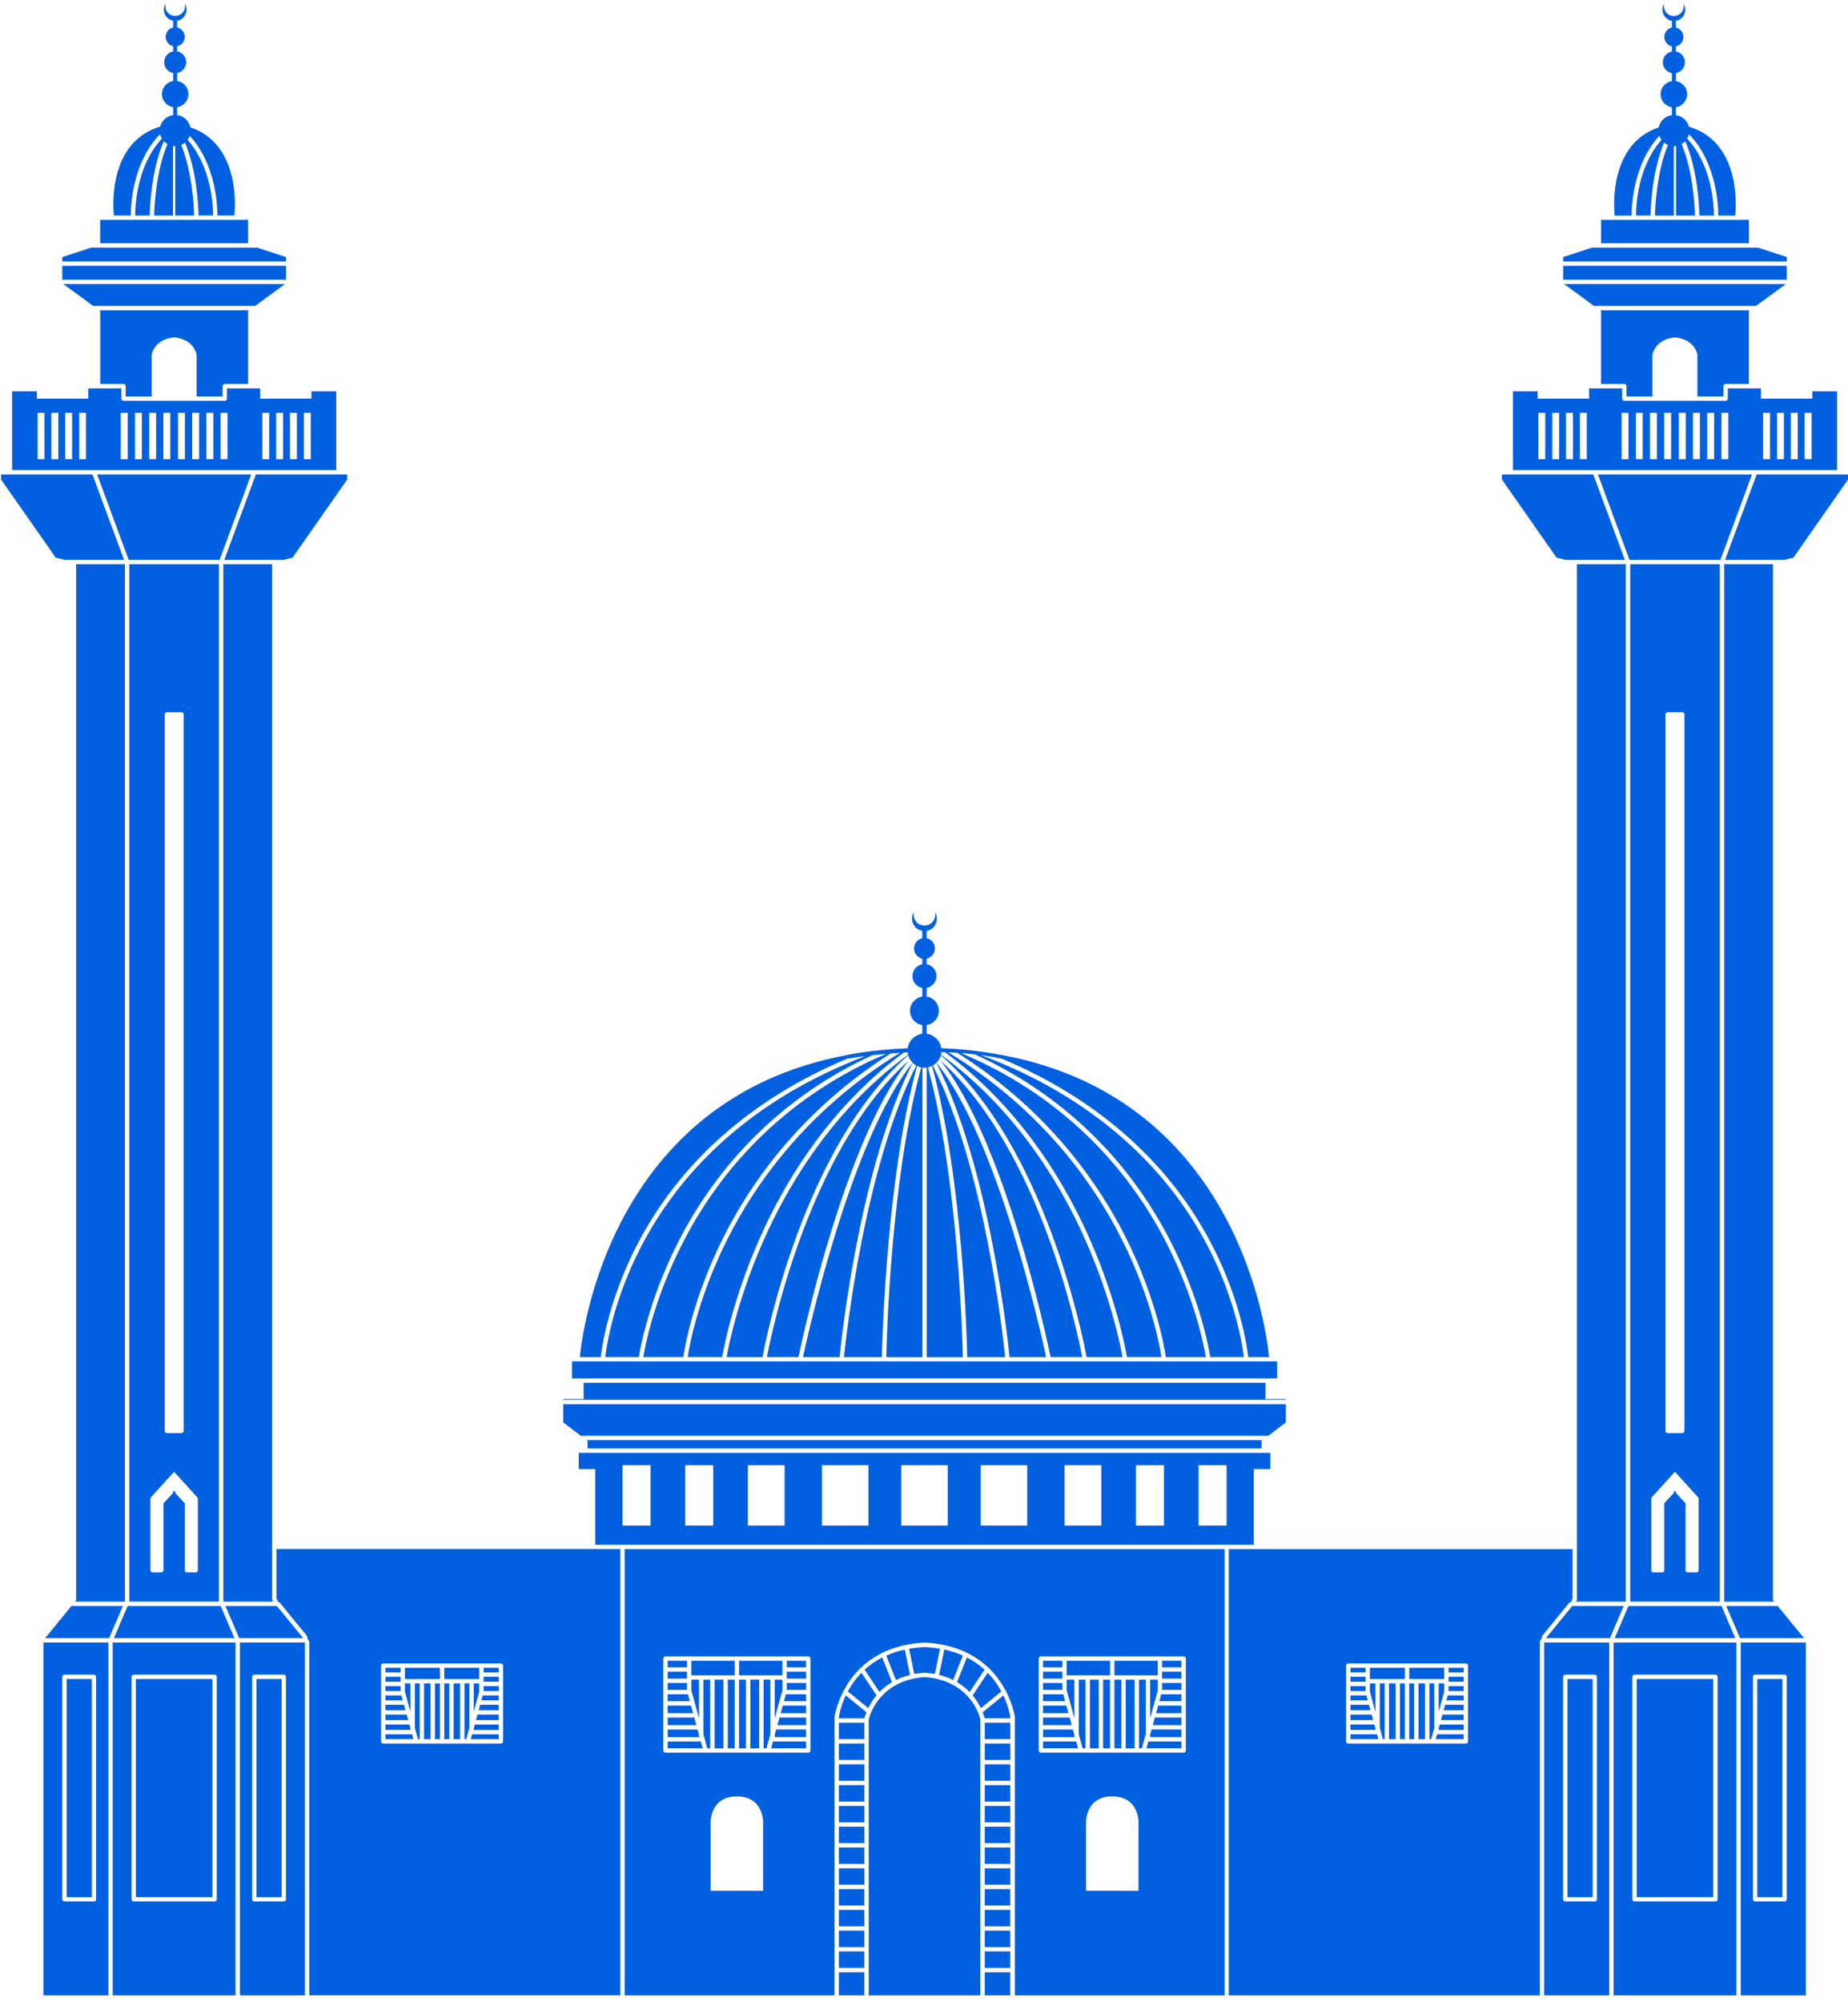<?xml version="1.0" encoding="UTF-8"?> <svg xmlns="http://www.w3.org/2000/svg" width="193" height="209" viewBox="0 0 193 209" fill="none"> <path d="M81.711 173.36H77.184V174.882H81.711V173.36Z" fill="#0060E0"></path> <path d="M71.748 175.677H69.731V176.4H71.748V175.677Z" fill="#0060E0"></path> <path d="M71.841 176.86H69.731V177.582H72.042L71.841 176.86Z" fill="#0060E0"></path> <path d="M72.165 178.042H69.731V178.832H72.382L72.165 178.042Z" fill="#0060E0"></path> <path d="M72.506 179.291H69.731V180.081H72.722L72.506 179.291Z" fill="#0060E0"></path> <path d="M80.912 181.088V181.253C80.912 181.279 80.907 181.299 80.897 181.325H84.181V180.535H81.061L80.912 181.088Z" fill="#0060E0"></path> <path d="M81.19 180.081H84.187V179.291H81.407L81.19 180.081Z" fill="#0060E0"></path> <path d="M81.531 178.832H84.187V178.042H81.747L81.531 178.832Z" fill="#0060E0"></path> <path d="M84.187 174.5H82.17V175.223H84.187V174.5Z" fill="#0060E0"></path> <path d="M84.187 175.677H82.17V176.4H84.187V175.677Z" fill="#0060E0"></path> <path d="M81.36 177.732C81.36 177.732 81.36 177.727 81.36 177.722L81.711 176.447V175.337H80.912V179.363L81.36 177.732Z" fill="#0060E0"></path> <path d="M81.876 177.582H84.187V176.86H82.072L81.876 177.582Z" fill="#0060E0"></path> <path d="M73.001 181.258V181.093L72.851 180.54H69.731V181.33H73.016C73.006 181.304 73.001 181.284 73.001 181.258Z" fill="#0060E0"></path> <path d="M76.73 173.36H72.202V174.882H76.73V173.36Z" fill="#0060E0"></path> <path d="M84.187 173.36H82.17V174.046H84.187V173.36Z" fill="#0060E0"></path> <path d="M71.748 173.36H69.731V174.046H71.748V173.36Z" fill="#0060E0"></path> <path d="M80.53 182.497H84.187V181.784H80.721L80.53 182.497Z" fill="#0060E0"></path> <path d="M96.558 149.877H132.457L134.293 148.478V146.578H96.558H58.824V148.478L60.66 149.877H96.558Z" fill="#0060E0"></path> <path d="M71.748 174.5H69.731V175.223H71.748V174.5Z" fill="#0060E0"></path> <path d="M72.552 177.732L73.001 179.363V175.337H72.202V176.447L72.552 177.722C72.552 177.727 72.552 177.727 72.552 177.732Z" fill="#0060E0"></path> <path d="M69.731 181.784V182.497H73.388L73.192 181.784H69.731Z" fill="#0060E0"></path> <path d="M77.906 175.337H77.184V182.497H77.906V175.337Z" fill="#0060E0"></path> <path d="M90.272 179.828H87.606V181.541H90.272V179.828Z" fill="#0060E0"></path> <path d="M90.272 188.511H87.606V190.225H90.272V188.511Z" fill="#0060E0"></path> <path d="M90.272 190.684H87.606V192.398H90.272V190.684Z" fill="#0060E0"></path> <path d="M90.272 192.852H87.606V194.566H90.272V192.852Z" fill="#0060E0"></path> <path d="M90.272 186.343H87.606V188.056H90.272V186.343Z" fill="#0060E0"></path> <path d="M90.272 184.169H87.606V185.883H90.272V184.169Z" fill="#0060E0"></path> <path d="M90.272 195.025H87.606V196.739H90.272V195.025Z" fill="#0060E0"></path> <path d="M90.272 182.001H87.606V183.715H90.272V182.001Z" fill="#0060E0"></path> <path d="M87.606 179.25V179.374H90.282C90.303 179.296 90.359 179.064 90.488 178.739L88.328 176.979C87.765 178.176 87.621 179.147 87.606 179.25Z" fill="#0060E0"></path> <path d="M90.266 199.366H87.606V201.08H90.266V199.366Z" fill="#0060E0"></path> <path d="M79.287 175.337H78.364V182.497H79.287V175.337Z" fill="#0060E0"></path> <path d="M90.266 201.535H87.606V203.249H90.266V201.535Z" fill="#0060E0"></path> <path d="M90.266 197.194H87.606V198.907H90.266V197.194Z" fill="#0060E0"></path> <path d="M75.549 175.337H74.626V182.497H75.549V175.337Z" fill="#0060E0"></path> <path d="M73.46 181.031L73.862 182.497H74.167V175.337H73.46V181.031Z" fill="#0060E0"></path> <path d="M96.558 171.93C95.98 171.955 95.444 172.017 94.944 172.105L95.48 174.738C95.82 174.676 96.176 174.629 96.558 174.604C96.94 174.629 97.301 174.676 97.636 174.738L98.172 172.105C97.672 172.017 97.135 171.955 96.558 171.93Z" fill="#0060E0"></path> <path d="M76.729 175.337H76.007V182.497H76.729V175.337Z" fill="#0060E0"></path> <path d="M79.747 182.497H80.056L80.458 181.031V175.337H79.747V182.497Z" fill="#0060E0"></path> <path d="M90.266 205.876H87.606V208.287H90.266V205.876Z" fill="#0060E0"></path> <path d="M92.557 172.823L93.573 175.373C94.006 175.156 94.491 174.976 95.037 174.841L94.496 172.198C93.779 172.348 93.134 172.565 92.557 172.823Z" fill="#0060E0"></path> <path d="M89.968 174.614C89.344 175.249 88.885 175.925 88.544 176.56L90.685 178.3C90.876 177.902 91.149 177.438 91.541 176.973L89.968 174.614Z" fill="#0060E0"></path> <path d="M90.266 203.703H87.606V205.417H90.266V203.703Z" fill="#0060E0"></path> <path d="M90.298 174.289L91.845 176.622C92.201 176.25 92.634 175.894 93.16 175.584L92.134 173.009C91.417 173.385 90.814 173.819 90.298 174.289Z" fill="#0060E0"></path> <path d="M50.052 174.093H46.401V175.27H50.052V174.093Z" fill="#0060E0"></path> <path d="M49.711 179.554H52.084V178.981H49.866L49.711 179.554Z" fill="#0060E0"></path> <path d="M52.084 178.527V177.954H50.15L49.995 178.527H52.084Z" fill="#0060E0"></path> <path d="M52.09 176.008H50.506V176.524H52.09V176.008Z" fill="#0060E0"></path> <path d="M52.09 175.032H50.506V175.548H52.09V175.032Z" fill="#0060E0"></path> <path d="M52.084 176.979H50.418L50.274 177.495H52.084V176.979Z" fill="#0060E0"></path> <path d="M41.837 175.032H40.254V175.548H41.837V175.032Z" fill="#0060E0"></path> <path d="M50.047 175.724H49.469V178.702L50.047 176.596V175.724Z" fill="#0060E0"></path> <path d="M42.868 180.561V180.427L42.755 180.009H40.254V180.582H42.873C42.873 180.576 42.868 180.571 42.868 180.561Z" fill="#0060E0"></path> <path d="M44.967 175.724H44.287V181.542H44.967V175.724Z" fill="#0060E0"></path> <path d="M45.942 175.724H45.426V181.542H45.942V175.724Z" fill="#0060E0"></path> <path d="M42.868 175.724H42.291V176.596L42.868 178.702V175.724Z" fill="#0060E0"></path> <path d="M43.039 181.041H40.254V181.542H43.173L43.039 181.041Z" fill="#0060E0"></path> <path d="M46.917 175.724H46.401V181.542H46.917V175.724Z" fill="#0060E0"></path> <path d="M49.165 181.542H52.084V181.041H49.304L49.165 181.542Z" fill="#0060E0"></path> <path d="M52.09 174.093H50.506V174.578H52.09V174.093Z" fill="#0060E0"></path> <path d="M48.051 175.724H47.371V181.542H48.051V175.724Z" fill="#0060E0"></path> <path d="M49.469 180.432V180.566C49.469 180.571 49.464 180.576 49.464 180.587H52.084V180.014H49.583L49.469 180.432Z" fill="#0060E0"></path> <path d="M41.837 174.093H40.254V174.578H41.837V174.093Z" fill="#0060E0"></path> <path d="M45.942 174.093H42.291V175.27H45.942V174.093Z" fill="#0060E0"></path> <path d="M96.558 151.198H131.755V150.408L131.858 150.331H96.558H61.258L61.361 150.408V151.198H96.558Z" fill="#0060E0"></path> <path d="M80.097 141.654H83.392C83.882 139.31 88.307 118.904 94.903 110.706C84.465 120.076 80.561 139.181 80.097 141.654Z" fill="#0060E0"></path> <path d="M43.328 180.37L43.647 181.542H43.833V175.724H43.328V180.37Z" fill="#0060E0"></path> <path d="M42.471 178.981H40.254V179.554H42.631L42.471 178.981Z" fill="#0060E0"></path> <path d="M41.837 176.008H40.254V176.524H41.837V176.008Z" fill="#0060E0"></path> <path d="M68.726 126.229C72.202 121.02 78.23 114.81 88.467 110.515C89.122 110.412 89.762 110.319 90.386 110.242C79.184 114.5 72.738 121.046 69.108 126.487C64.322 133.657 63.363 140.322 63.213 141.653H66.72C66.916 140.435 68.128 133.817 72.511 126.637C75.848 121.175 81.582 114.537 91.087 110.154C91.587 110.097 92.072 110.051 92.552 110.009C82.387 114.32 76.358 121.222 72.913 126.859C68.638 133.859 67.406 140.311 67.184 141.653H71.361C71.526 140.528 72.511 134.772 76.168 127.974C79.092 122.533 84.249 115.538 93.021 109.968C93.351 109.942 93.676 109.922 93.996 109.901C84.873 115.486 79.561 122.641 76.58 128.175C73.011 134.803 72.011 140.42 71.82 141.653H75.42C75.611 140.554 76.699 134.907 79.793 128.268C82.408 122.657 86.951 115.368 94.367 109.88C94.511 109.87 94.65 109.865 94.795 109.86C94.805 109.942 94.815 110.02 94.836 110.102C87.374 115.554 82.825 122.853 80.206 128.464C77.194 134.922 76.1 140.42 75.884 141.659H79.633C80.035 139.511 83.991 119.668 94.852 110.154C94.934 110.453 95.099 110.722 95.316 110.939C88.911 118.852 84.419 139.078 83.862 141.659H87.683C87.895 139.552 89.808 121.846 95.321 110.944C95.429 111.052 95.558 111.145 95.692 111.222C90.282 121.97 88.374 139.387 88.142 141.659H92.103C92.149 139.547 92.598 122.935 95.775 111.269C95.909 111.336 96.053 111.388 96.208 111.419C93.052 123.013 92.603 139.521 92.562 141.664H96.337V111.439C96.409 111.45 96.486 111.455 96.558 111.455C96.636 111.455 96.708 111.45 96.78 111.439V141.664H100.555C100.509 139.521 100.06 123.013 96.909 111.419C97.059 111.388 97.203 111.336 97.342 111.269C100.524 122.941 100.973 139.547 101.014 141.659H104.975C104.743 139.387 102.835 121.97 97.425 111.222C97.559 111.145 97.683 111.052 97.796 110.944C103.309 121.841 105.222 139.552 105.434 141.659H109.255C108.703 139.078 104.206 118.852 97.801 110.939C98.018 110.727 98.178 110.458 98.266 110.154C109.121 119.663 113.082 139.506 113.484 141.659H117.233C117.011 140.42 115.918 134.922 112.912 128.464C110.297 122.853 105.743 115.554 98.281 110.102C98.302 110.014 98.317 109.922 98.327 109.823C98.451 109.829 98.57 109.829 98.689 109.834C106.14 115.326 110.699 122.641 113.324 128.268C116.418 134.912 117.506 140.559 117.697 141.653H121.297C121.111 140.42 120.106 134.798 116.537 128.175C113.551 122.626 108.214 115.44 99.034 109.849C99.364 109.865 99.678 109.88 99.983 109.901C108.822 115.486 114.01 122.517 116.95 127.979C120.606 134.777 121.591 140.533 121.756 141.659H125.933C125.711 140.316 124.479 133.864 120.204 126.864C116.738 121.191 110.653 114.237 100.365 109.927C100.896 109.968 101.38 110.014 101.819 110.061C111.452 114.444 117.244 121.134 120.601 126.637C124.984 133.817 126.201 140.435 126.392 141.653H129.899C129.749 140.316 128.785 133.657 124.004 126.487C120.343 121.005 113.819 114.392 102.453 110.138C103.804 110.319 104.578 110.505 104.686 110.536C114.892 114.831 120.91 121.031 124.381 126.234C129.265 133.554 130.219 140.384 130.358 141.653H132.539C132.287 139.01 129.203 114 103.567 109.947C101.736 109.638 99.957 109.478 98.302 109.416C98.245 109.023 98.064 108.677 97.801 108.414C97.796 108.409 97.791 108.404 97.786 108.399C97.724 108.337 97.662 108.285 97.59 108.234C97.575 108.223 97.559 108.213 97.538 108.203C97.477 108.161 97.415 108.12 97.342 108.084C97.311 108.068 97.281 108.058 97.25 108.043C97.188 108.017 97.131 107.991 97.069 107.97C97.012 107.95 96.945 107.939 96.883 107.929C96.847 107.924 96.811 107.908 96.775 107.903V107C97.497 106.891 98.054 106.267 98.054 105.513C98.054 104.759 97.497 104.135 96.775 104.026V103.118C97.358 103.009 97.801 102.498 97.801 101.884C97.801 101.27 97.358 100.759 96.775 100.65V100.067C97.27 99.964 97.636 99.525 97.636 98.998C97.636 98.472 97.265 98.038 96.775 97.93V97.171C97.384 97.063 97.843 96.536 97.843 95.896C97.843 95.633 97.765 95.395 97.631 95.189C97.631 95.194 97.631 95.199 97.636 95.199C97.636 95.194 97.631 95.189 97.631 95.189C97.657 95.287 97.678 95.385 97.678 95.488C97.678 96.113 97.172 96.619 96.548 96.619C95.924 96.619 95.419 96.113 95.419 95.488C95.419 95.385 95.439 95.287 95.465 95.189C95.465 95.194 95.46 95.199 95.46 95.199C95.46 95.194 95.46 95.189 95.465 95.189C95.331 95.39 95.254 95.633 95.254 95.896C95.254 96.536 95.718 97.063 96.321 97.171V97.935C95.826 98.038 95.46 98.477 95.46 99.004C95.46 99.53 95.831 99.964 96.321 100.072V100.655C95.739 100.764 95.295 101.275 95.295 101.889C95.295 102.504 95.739 103.015 96.321 103.123V104.032C95.599 104.14 95.042 104.765 95.042 105.518C95.042 106.272 95.599 106.897 96.321 107.005V107.908C96.285 107.913 96.249 107.924 96.213 107.934C96.151 107.944 96.089 107.955 96.027 107.975C95.966 107.996 95.904 108.022 95.847 108.048C95.816 108.063 95.785 108.074 95.754 108.089C95.687 108.125 95.62 108.166 95.558 108.208C95.543 108.218 95.527 108.228 95.507 108.239C95.439 108.29 95.373 108.347 95.311 108.404C95.305 108.409 95.3 108.414 95.295 108.419C95.027 108.688 94.846 109.034 94.795 109.426C90.922 109.576 88.312 110.159 88.312 110.159V110.164C63.796 114.8 60.805 139.057 60.557 141.659H62.739C62.893 140.378 63.842 133.549 68.726 126.229Z" fill="#0060E0"></path> <path d="M41.925 176.979H40.254V177.495H42.064L41.925 176.979Z" fill="#0060E0"></path> <path d="M48.51 181.542H48.691L49.016 180.37V175.724H48.51V181.542Z" fill="#0060E0"></path> <path d="M96.558 161.249H130.946V153.356H132.668V151.658H96.558H96.553H60.443V153.356H62.166V161.249H96.558ZM125.175 152.948H128.104V159.246H125.175V152.948ZM118.631 152.948H121.56V159.246H118.631V152.948ZM111.179 152.948H115.015V159.246H111.179V152.948ZM102.422 152.948H107.28V159.246H102.422V152.948ZM94.129 152.948H96.553H96.558H98.982V159.246H96.558H96.553H94.129V152.948ZM85.837 152.948H90.695V159.246H85.837V152.948ZM78.106 152.948H81.943V159.246H78.106V152.948ZM71.557 152.948H74.486V159.246H71.557V152.948ZM65.013 152.948H67.942V159.246H65.013V152.948Z" fill="#0060E0"></path> <path d="M42.193 177.954H40.254V178.527H42.347L42.193 177.954Z" fill="#0060E0"></path> <path d="M18.073 170.995H18.3H24.483L23.044 167.645H18.3H18.073H13.329L11.895 170.995H18.073Z" fill="#0060E0"></path> <path d="M7.455 167.645L4.716 170.995H11.395L12.833 167.645H7.455Z" fill="#0060E0"></path> <path d="M6.733 58.439H12.952L9.657 49.529H0.116V50.061L5.82 58.212L6.733 58.439Z" fill="#0060E0"></path> <path d="M7.955 58.894V167.036L7.826 167.191H13.03L13.05 167.139V58.894H7.955Z" fill="#0060E0"></path> <path d="M13.659 22.495C13.659 21.421 13.85 16.93 16.717 14.008C16.759 14.174 16.82 14.329 16.908 14.468C14.283 17.276 14.118 21.499 14.113 22.495H15.634C15.655 21.519 15.815 17.72 17.109 14.742C17.218 14.86 17.346 14.953 17.486 15.036C16.289 17.89 16.119 21.555 16.093 22.495H18.069V15.237C18.146 15.247 18.218 15.258 18.295 15.258H18.301V22.495H20.276C20.25 21.566 20.085 17.978 18.925 15.134C19.069 15.072 19.203 14.984 19.322 14.886C20.559 17.839 20.714 21.535 20.735 22.49H22.256C22.256 21.509 22.091 17.41 19.59 14.602C19.688 14.473 19.765 14.334 19.817 14.179C22.524 17.106 22.705 21.437 22.71 22.49H24.479C24.587 21.437 25 15.031 19.884 13.291C19.745 12.62 19.193 12.104 18.502 12.011V11.185C19.167 11.082 19.677 10.514 19.677 9.822C19.677 9.13 19.167 8.557 18.502 8.459V7.623C19.038 7.525 19.445 7.055 19.445 6.492C19.445 5.93 19.038 5.46 18.502 5.362V4.83C18.956 4.732 19.291 4.335 19.291 3.849C19.291 3.369 18.95 2.967 18.502 2.868V2.172C19.059 2.074 19.482 1.588 19.482 1C19.482 0.762 19.409 0.54 19.291 0.354C19.317 0.442 19.332 0.535 19.332 0.628C19.332 1.201 18.868 1.666 18.295 1.666C17.723 1.666 17.259 1.201 17.259 0.628C17.259 0.535 17.274 0.442 17.3 0.354C17.176 0.54 17.109 0.762 17.109 1C17.109 1.588 17.532 2.068 18.089 2.172V2.868C17.635 2.967 17.3 3.364 17.3 3.849C17.3 4.329 17.64 4.732 18.089 4.83V5.362C17.553 5.46 17.145 5.93 17.145 6.492C17.145 7.055 17.553 7.525 18.089 7.623V8.459C17.424 8.562 16.913 9.13 16.913 9.822C16.913 10.514 17.424 11.087 18.089 11.185V12.011C17.429 12.093 16.898 12.579 16.733 13.208C11.354 14.824 11.787 21.421 11.89 22.49H13.659V22.495Z" fill="#0060E0"></path> <path d="M4.531 208.287H11.322V171.455H4.531V208.287ZM6.506 175.032C6.506 174.908 6.609 174.805 6.733 174.805H9.812C9.935 174.805 10.038 174.908 10.038 175.032V198.257C10.038 198.381 9.935 198.484 9.812 198.484H6.733C6.609 198.484 6.506 198.381 6.506 198.257V175.032Z" fill="#0060E0"></path> <path d="M9.59 175.265H6.965V198.035H9.59V175.265Z" fill="#0060E0"></path> <path d="M23.251 41.378V40.31C23.251 40.186 23.354 40.083 23.478 40.083H25.912V32.468L26.015 32.391H18.3H18.078H10.363L10.466 32.468V40.083H12.9C13.024 40.083 13.127 40.186 13.127 40.31V41.378H15.84V37.037C15.84 37.037 16.046 35.431 18.187 35.215C20.327 35.431 20.533 37.037 20.533 37.037V41.378H23.251Z" fill="#0060E0"></path> <path d="M29.764 29.65H18.3H18.073H6.609L9.734 31.937H18.073H18.3H26.639L29.764 29.65Z" fill="#0060E0"></path> <path d="M18.3 29.196H29.868V27.75H18.3H18.074H6.506V29.196H18.074H18.3Z" fill="#0060E0"></path> <path d="M18.3 27.291H29.868V26.831L26.841 25.846H18.3H18.074H9.533L6.506 26.831V27.291H18.074H18.3Z" fill="#0060E0"></path> <path d="M26.232 49.529H18.3H18.073H10.147L13.437 58.439H18.073H18.3H22.936L26.232 49.529Z" fill="#0060E0"></path> <path d="M18.074 58.894H13.504V167.186H18.074H18.295H22.864V58.894H18.295H18.074ZM20.662 156.448V163.913C20.662 164.037 20.559 164.14 20.435 164.14H19.523C19.399 164.14 19.296 164.037 19.296 163.913V156.918L18.3 155.85V155.607L18.187 155.726L18.074 155.607V155.85L17.078 156.918V163.913C17.078 164.037 16.975 164.14 16.851 164.14H15.938C15.815 164.14 15.712 164.037 15.712 163.913V156.448C15.712 156.392 15.732 156.335 15.768 156.293L18.182 153.63L20.595 156.293C20.642 156.34 20.662 156.392 20.662 156.448ZM19.177 74.581V149.366C19.177 149.49 19.074 149.593 18.95 149.593H18.3H18.079H17.429C17.305 149.593 17.202 149.49 17.202 149.366V74.581C17.202 74.457 17.305 74.354 17.429 74.354H18.079H18.3H18.95C19.079 74.354 19.177 74.457 19.177 74.581Z" fill="#0060E0"></path> <path d="M28.919 167.645H23.54L24.979 170.995H31.662L28.919 167.645Z" fill="#0060E0"></path> <path d="M30.553 58.212L36.257 50.061V49.529H26.716L23.426 58.439H29.64L30.553 58.212Z" fill="#0060E0"></path> <path d="M28.423 167.036V58.894H23.323V167.139L23.343 167.191H28.547L28.423 167.036Z" fill="#0060E0"></path> <path d="M18.3 25.386H25.912V22.95H18.3H18.073H10.461V25.386H18.073H18.3Z" fill="#0060E0"></path> <path d="M18.073 175.265H14.19V198.03H18.073H18.3H22.183V175.265H18.3H18.073Z" fill="#0060E0"></path> <path d="M18.073 171.455H11.771V208.287H18.073H18.295H24.597V171.455H18.295H18.073V171.455ZM22.642 175.032V198.257C22.642 198.381 22.539 198.484 22.416 198.484H18.305H18.084H13.968C13.845 198.484 13.741 198.381 13.741 198.257V175.032C13.741 174.908 13.845 174.805 13.968 174.805H18.084H18.305H22.416C22.539 174.805 22.642 174.908 22.642 175.032Z" fill="#0060E0"></path> <path d="M25.057 208.287H31.848V171.455H25.057V208.287ZM26.33 175.032C26.33 174.908 26.433 174.805 26.557 174.805H29.636C29.76 174.805 29.863 174.908 29.863 175.032V198.257C29.863 198.381 29.76 198.484 29.636 198.484H26.557C26.433 198.484 26.33 198.381 26.33 198.257V175.032Z" fill="#0060E0"></path> <path d="M18.3 49.07H35.117V40.847H32.528V41.611H27.165V40.542H23.704V41.611C23.704 41.734 23.601 41.838 23.477 41.838H18.3H18.078H12.9C12.776 41.838 12.673 41.734 12.673 41.611V40.542H9.213V41.611H3.85V40.847H1.261V49.07H18.078H18.3ZM31.734 43.092H32.456V47.929H31.734V43.092ZM30.285 43.092H31.006V47.929H30.285V43.092ZM28.841 43.092H29.563V47.929H28.841V43.092ZM27.397 43.092H28.119V47.929H27.397V43.092ZM23.039 43.092H23.761V47.929H23.039V43.092ZM21.554 43.092H22.276V47.929H21.554V43.092ZM20.074 43.092H20.796V47.929H20.074V43.092ZM18.588 43.092H19.31V47.929H18.588V43.092ZM4.644 47.929H3.922V43.092H4.644V47.929ZM6.088 47.929H5.366V43.092H6.088V47.929ZM7.532 47.929H6.81V43.092H7.532V47.929ZM8.981 47.929H8.259V43.092H8.981V47.929ZM13.333 47.929H12.611V43.092H13.333V47.929ZM14.819 47.929H14.097V43.092H14.819V47.929ZM16.304 47.929H15.582V43.092H16.304V47.929ZM17.784 47.929H17.062V43.092H17.784V47.929Z" fill="#0060E0"></path> <path d="M28.877 166.871L28.898 166.897C28.97 166.984 29.001 167.088 28.996 167.196C29.104 167.217 29.202 167.268 29.269 167.356L32.008 170.706C32.096 170.809 32.126 170.949 32.101 171.078C32.219 171.161 32.297 171.295 32.297 171.45V208.282H64.781V161.698H28.877V166.871ZM39.8 173.865C39.8 173.742 39.903 173.638 40.027 173.638H46.169H52.311C52.435 173.638 52.538 173.742 52.538 173.865V181.774C52.538 181.898 52.435 182.001 52.311 182.001H46.169H40.027C39.903 182.001 39.8 181.898 39.8 181.774V173.865Z" fill="#0060E0"></path> <path d="M29.413 175.265H26.789V198.035H29.413V175.265Z" fill="#0060E0"></path> <path d="M115.933 173.36H111.405V174.882H115.933V173.36Z" fill="#0060E0"></path> <path d="M123.386 175.677H121.369V176.4H123.386V175.677Z" fill="#0060E0"></path> <path d="M123.385 176.86H121.276L121.075 177.582H123.385V176.86Z" fill="#0060E0"></path> <path d="M123.386 178.832V178.042H120.951L120.735 178.832H123.386Z" fill="#0060E0"></path> <path d="M120.394 180.081H123.385V179.291H120.611L120.394 180.081Z" fill="#0060E0"></path> <path d="M112.205 181.258V181.093L112.055 180.54H108.935V181.33H112.22C112.21 181.304 112.205 181.284 112.205 181.258Z" fill="#0060E0"></path> <path d="M111.71 179.291H108.931V180.081H111.927L111.71 179.291Z" fill="#0060E0"></path> <path d="M111.37 178.042H108.931V178.832H111.586L111.37 178.042Z" fill="#0060E0"></path> <path d="M110.947 174.5H108.931V175.223H110.947V174.5Z" fill="#0060E0"></path> <path d="M110.947 175.677H108.931V176.4H110.947V175.677Z" fill="#0060E0"></path> <path d="M111.756 177.732L112.205 179.363V175.337H111.405V176.447L111.756 177.722C111.756 177.727 111.756 177.727 111.756 177.732Z" fill="#0060E0"></path> <path d="M111.045 176.86H108.931V177.582H111.241L111.045 176.86Z" fill="#0060E0"></path> <path d="M120.116 181.088V181.253C120.116 181.279 120.11 181.299 120.1 181.325H123.385V180.535H120.265L120.116 181.088Z" fill="#0060E0"></path> <path d="M120.915 173.36H116.387V174.882H120.915V173.36Z" fill="#0060E0"></path> <path d="M110.947 173.36H108.931V174.046H110.947V173.36Z" fill="#0060E0"></path> <path d="M96.558 161.704H65.245V208.287H87.157V179.219C87.162 179.178 87.332 178.016 88.049 176.607C88.054 176.565 88.065 176.519 88.096 176.488C88.106 176.478 88.116 176.473 88.126 176.462C88.518 175.719 89.065 174.914 89.818 174.17C89.833 174.134 89.859 174.103 89.895 174.077C89.906 174.067 89.921 174.067 89.937 174.062C91.025 173.029 92.531 172.131 94.604 171.708C94.614 171.703 94.624 171.698 94.635 171.692C94.645 171.687 94.66 171.692 94.671 171.692C95.259 171.579 95.888 171.496 96.569 171.465C97.249 171.496 97.878 171.579 98.466 171.692C98.477 171.692 98.492 171.692 98.502 171.692C98.513 171.692 98.523 171.703 98.534 171.708C100.607 172.131 102.112 173.024 103.201 174.062C103.216 174.067 103.226 174.072 103.242 174.077C103.278 174.103 103.299 174.134 103.319 174.17C104.072 174.914 104.619 175.714 105.016 176.462C105.026 176.473 105.036 176.478 105.047 176.488C105.078 176.524 105.088 176.565 105.093 176.607C105.81 178.016 105.98 179.178 105.985 179.219V208.287H127.898V161.704H96.558ZM79.695 190.338V197.369H76.956H74.218V190.338C74.218 190.338 74.063 187.52 76.956 187.52C79.849 187.525 79.695 190.338 79.695 190.338ZM84.64 182.724C84.64 182.848 84.537 182.951 84.413 182.951H76.956H69.499C69.375 182.951 69.272 182.848 69.272 182.724V173.127C69.272 173.004 69.375 172.9 69.499 172.9H76.956H84.413C84.537 172.9 84.64 173.004 84.64 173.127V182.724ZM118.899 190.338V197.369H116.16H113.422V190.338C113.422 190.338 113.267 187.52 116.16 187.52C119.053 187.52 118.899 190.338 118.899 190.338ZM108.476 173.127C108.476 173.004 108.579 172.9 108.703 172.9H116.16H123.617C123.741 172.9 123.844 173.004 123.844 173.127V182.724C123.844 182.848 123.741 182.951 123.617 182.951H116.16H108.703C108.579 182.951 108.476 182.848 108.476 182.724V173.127Z" fill="#0060E0"></path> <path d="M123.386 173.36H121.369V174.046H123.386V173.36Z" fill="#0060E0"></path> <path d="M112.396 181.784H108.931V182.497H112.587L112.396 181.784Z" fill="#0060E0"></path> <path d="M123.386 174.5H121.369V175.223H123.386V174.5Z" fill="#0060E0"></path> <path d="M120.564 177.722L120.915 176.447V175.337H120.116V179.363L120.564 177.732C120.564 177.727 120.564 177.727 120.564 177.722Z" fill="#0060E0"></path> <path d="M119.729 182.497H123.386V181.784H119.925L119.729 182.497Z" fill="#0060E0"></path> <path d="M115.929 175.337H115.207V182.497H115.929V175.337Z" fill="#0060E0"></path> <path d="M105.511 179.828H102.845V181.541H105.511V179.828Z" fill="#0060E0"></path> <path d="M105.511 188.511H102.845V190.225H105.511V188.511Z" fill="#0060E0"></path> <path d="M105.511 190.684H102.845V192.398H105.511V190.684Z" fill="#0060E0"></path> <path d="M105.511 192.852H102.845V194.566H105.511V192.852Z" fill="#0060E0"></path> <path d="M105.511 186.343H102.845V188.056H105.511V186.343Z" fill="#0060E0"></path> <path d="M105.511 184.169H102.845V185.883H105.511V184.169Z" fill="#0060E0"></path> <path d="M105.511 195.025H102.845V196.739H105.511V195.025Z" fill="#0060E0"></path> <path d="M105.511 182.001H102.845V183.715H105.511V182.001Z" fill="#0060E0"></path> <path d="M102.628 178.739C102.757 179.064 102.814 179.296 102.835 179.374H105.511V179.25C105.496 179.141 105.351 178.176 104.789 176.979L102.628 178.739Z" fill="#0060E0"></path> <path d="M105.506 199.366H102.845V201.08H105.506V199.366Z" fill="#0060E0"></path> <path d="M114.748 175.337H113.825V182.497H114.748V175.337Z" fill="#0060E0"></path> <path d="M105.506 201.535H102.845V203.249H105.506V201.535Z" fill="#0060E0"></path> <path d="M105.506 197.194H102.845V198.907H105.506V197.194Z" fill="#0060E0"></path> <path d="M118.491 175.337H117.568V182.497H118.491V175.337Z" fill="#0060E0"></path> <path d="M118.95 182.497H119.254L119.657 181.031V175.337H118.95V182.497Z" fill="#0060E0"></path> <path d="M117.109 175.337H116.387V182.497H117.109V175.337Z" fill="#0060E0"></path> <path d="M112.659 181.031L113.061 182.497H113.371V175.337H112.659V181.031Z" fill="#0060E0"></path> <path d="M105.506 205.876H102.845V208.287H105.506V205.876Z" fill="#0060E0"></path> <path d="M98.08 174.836C98.626 174.97 99.116 175.156 99.544 175.368L100.56 172.818C99.983 172.56 99.338 172.348 98.621 172.188L98.08 174.836Z" fill="#0060E0"></path> <path d="M103.149 174.614L101.582 176.978C101.968 177.443 102.242 177.907 102.438 178.305L104.578 176.565C104.237 175.925 103.773 175.249 103.149 174.614Z" fill="#0060E0"></path> <path d="M105.506 203.703H102.845V205.417H105.506V203.703Z" fill="#0060E0"></path> <path d="M102.819 174.289C102.303 173.819 101.7 173.38 100.978 173.014L99.952 175.59C100.478 175.899 100.911 176.256 101.267 176.627L102.819 174.289Z" fill="#0060E0"></path> <path d="M146.721 174.093H143.07V175.27H146.721V174.093Z" fill="#0060E0"></path> <path d="M143.251 178.981H141.033V179.554H143.406L143.251 178.981Z" fill="#0060E0"></path> <path d="M142.967 177.954H141.033V178.527H143.122L142.967 177.954Z" fill="#0060E0"></path> <path d="M142.617 176.008H141.033V176.524H142.617V176.008Z" fill="#0060E0"></path> <path d="M142.617 175.032H141.033V175.548H142.617V175.032Z" fill="#0060E0"></path> <path d="M142.699 176.979H141.033V177.495H142.843L142.699 176.979Z" fill="#0060E0"></path> <path d="M152.863 175.032H151.28V175.548H152.863V175.032Z" fill="#0060E0"></path> <path d="M143.648 175.724H143.07V176.596L143.648 178.702V175.724Z" fill="#0060E0"></path> <path d="M150.249 180.432V180.566C150.249 180.571 150.244 180.576 150.244 180.587H152.863V180.014H150.362L150.249 180.432Z" fill="#0060E0"></path> <path d="M148.825 175.724H148.145V181.542H148.825V175.724Z" fill="#0060E0"></path> <path d="M147.691 175.724H147.175V181.542H147.691V175.724Z" fill="#0060E0"></path> <path d="M150.826 176.596V175.724H150.249V178.702L150.826 176.596Z" fill="#0060E0"></path> <path d="M149.944 181.542H152.863V181.041H150.078L149.944 181.542Z" fill="#0060E0"></path> <path d="M146.721 175.724H146.206V181.542H146.721V175.724Z" fill="#0060E0"></path> <path d="M141.033 181.041V181.542H143.952L143.813 181.041H141.033Z" fill="#0060E0"></path> <path d="M96.559 175.063C96.559 175.058 96.559 175.058 96.559 175.063C96.559 175.058 96.559 175.058 96.559 175.063C91.763 175.409 90.798 179.172 90.726 179.477V208.292H96.553H96.559H102.386V179.477C102.319 179.167 101.35 175.404 96.559 175.063Z" fill="#0060E0"></path> <path d="M142.617 174.093H141.033V174.578H142.617V174.093Z" fill="#0060E0"></path> <path d="M145.747 175.724H145.066V181.542H145.747V175.724Z" fill="#0060E0"></path> <path d="M143.648 180.561V180.427L143.534 180.009H141.033V180.582H143.653C143.648 180.576 143.648 180.571 143.648 180.561Z" fill="#0060E0"></path> <path d="M152.863 174.093H151.28V174.578H152.863V174.093Z" fill="#0060E0"></path> <path d="M150.826 174.093H147.175V175.27H150.826V174.093Z" fill="#0060E0"></path> <path d="M96.559 143.884H133.38V142.108H100.793H96.559H92.325H59.737V143.884H96.559Z" fill="#0060E0"></path> <path d="M98.214 110.706C104.815 118.899 109.234 139.305 109.724 141.654H113.02C112.556 139.181 108.652 120.076 98.214 110.706Z" fill="#0060E0"></path> <path d="M96.558 146.119H134.293V146.041H132.163V144.343H96.558H60.954V146.041H58.824V146.119H96.558Z" fill="#0060E0"></path> <path d="M149.284 181.542H149.47L149.791 180.37V175.724H149.284V181.542Z" fill="#0060E0"></path> <path d="M150.486 179.554H152.863V178.981H150.646L150.486 179.554Z" fill="#0060E0"></path> <path d="M152.863 176.008H151.28V176.524H152.863V176.008Z" fill="#0060E0"></path> <path d="M151.053 177.495H152.863V176.979H151.192L151.053 177.495Z" fill="#0060E0"></path> <path d="M144.101 180.37L144.426 181.542H144.607V175.724H144.101V180.37Z" fill="#0060E0"></path> <path d="M150.77 178.527H152.863V177.954H150.924L150.77 178.527Z" fill="#0060E0"></path> <path d="M174.817 170.995H175.044H181.222L179.788 167.645H175.044H174.817H170.072L168.633 170.995H174.817Z" fill="#0060E0"></path> <path d="M185.662 167.645H180.283L181.722 170.995H188.4L185.662 167.645Z" fill="#0060E0"></path> <path d="M183.459 49.529L180.164 58.439H186.383L187.296 58.212L193 50.061V49.529H183.459Z" fill="#0060E0"></path> <path d="M180.067 58.894V167.139L180.088 167.191H185.291L185.162 167.036V58.894H180.067Z" fill="#0060E0"></path> <path d="M170.402 22.495C170.402 21.442 170.588 17.111 173.295 14.184C173.352 14.339 173.429 14.478 173.522 14.607C171.021 17.415 170.861 21.514 170.856 22.495H172.377C172.398 21.535 172.553 17.844 173.79 14.891C173.909 14.989 174.043 15.077 174.187 15.139C173.027 17.983 172.857 21.571 172.836 22.5H174.811V15.263H174.817C174.894 15.263 174.971 15.252 175.043 15.242V22.5H177.019C176.993 21.561 176.823 17.901 175.626 15.041C175.765 14.958 175.894 14.865 176.003 14.747C177.297 17.725 177.457 21.524 177.477 22.5H178.999C178.999 21.504 178.829 17.281 176.204 14.473C176.286 14.334 176.353 14.179 176.395 14.014C179.262 16.935 179.453 21.426 179.453 22.5H181.222C181.33 21.432 181.758 14.834 176.379 13.219C176.209 12.589 175.683 12.104 175.023 12.021V11.195C175.688 11.092 176.199 10.524 176.199 9.832C176.199 9.14 175.688 8.567 175.023 8.469V7.633C175.559 7.535 175.967 7.065 175.967 6.503C175.967 5.94 175.559 5.47 175.023 5.372V4.84C175.477 4.742 175.812 4.345 175.812 3.86C175.812 3.379 175.471 2.977 175.023 2.879V2.182C175.58 2.084 176.003 1.599 176.003 1.01C176.003 0.773 175.93 0.551 175.807 0.365C175.832 0.453 175.848 0.545 175.848 0.638C175.848 1.211 175.384 1.676 174.811 1.676C174.239 1.676 173.775 1.211 173.775 0.638C173.775 0.545 173.79 0.453 173.816 0.365C173.697 0.551 173.625 0.773 173.625 1.01C173.625 1.599 174.048 2.079 174.605 2.182V2.879C174.151 2.977 173.816 3.374 173.816 3.86C173.816 4.34 174.156 4.742 174.605 4.84V5.372C174.069 5.47 173.661 5.94 173.661 6.503C173.661 7.065 174.069 7.535 174.605 7.633V8.469C173.94 8.573 173.429 9.14 173.429 9.832C173.429 10.524 173.94 11.097 174.605 11.195V12.021C173.919 12.109 173.367 12.63 173.223 13.301C168.107 15.041 168.525 21.447 168.628 22.5H170.402V22.495Z" fill="#0060E0"></path> <path d="M181.799 208.287H188.591V171.455H181.799V208.287ZM183.073 175.032C183.073 174.908 183.176 174.805 183.3 174.805H186.379C186.503 174.805 186.606 174.908 186.606 175.032V198.257C186.606 198.381 186.503 198.484 186.379 198.484H183.3C183.176 198.484 183.073 198.381 183.073 198.257V175.032Z" fill="#0060E0"></path> <path d="M186.152 175.265H183.527V198.035H186.152V175.265Z" fill="#0060E0"></path> <path d="M179.989 41.378V40.31C179.989 40.186 180.093 40.083 180.216 40.083H182.65V32.468L182.754 32.391H175.039H174.817H167.102L167.205 32.468V40.083H169.639C169.763 40.083 169.866 40.186 169.866 40.31V41.378H172.579V37.037C172.579 37.037 172.785 35.431 174.925 35.215C177.065 35.431 177.272 37.037 177.272 37.037V41.378H179.989Z" fill="#0060E0"></path> <path d="M186.508 29.65H175.044H174.817H163.353L166.478 31.937H174.817H175.044H183.383L186.508 29.65Z" fill="#0060E0"></path> <path d="M175.044 29.196H186.611V27.75H175.044H174.817H163.25V29.196H174.817H175.044Z" fill="#0060E0"></path> <path d="M175.044 27.291H186.611V26.831L183.584 25.846H175.044H174.817H166.277L163.25 26.831V27.291H174.817H175.044Z" fill="#0060E0"></path> <path d="M175.044 49.529H174.817H166.885L170.181 58.439H174.817H175.044H179.68L182.97 49.529H175.044Z" fill="#0060E0"></path> <path d="M175.044 167.191H179.613V58.894H175.044H174.822H170.253V167.186H174.822H175.044V167.191ZM173.94 74.581C173.94 74.457 174.043 74.354 174.167 74.354H174.817H175.039H175.689C175.812 74.354 175.916 74.457 175.916 74.581V149.366C175.916 149.49 175.812 149.593 175.689 149.593H175.039H174.817H174.167C174.043 149.593 173.94 149.49 173.94 149.366V74.581ZM173.822 163.913C173.822 164.037 173.719 164.14 173.595 164.14H172.682C172.558 164.14 172.455 164.037 172.455 163.913V156.448C172.455 156.392 172.476 156.335 172.512 156.293L174.925 153.63L177.339 156.293C177.375 156.335 177.396 156.392 177.396 156.448V163.913C177.396 164.037 177.292 164.14 177.169 164.14H176.256C176.132 164.14 176.029 164.037 176.029 163.913V156.918L175.034 155.85V155.607L174.92 155.726L174.807 155.607V155.85L173.811 156.918V163.913H173.822Z" fill="#0060E0"></path> <path d="M164.199 167.645L161.455 170.995H168.139L169.578 167.645H164.199Z" fill="#0060E0"></path> <path d="M163.477 58.439H169.691L166.401 49.529H156.86V50.061L162.564 58.212L163.477 58.439Z" fill="#0060E0"></path> <path d="M164.693 58.894V167.036L164.569 167.191H169.773L169.793 167.139V58.894H164.693Z" fill="#0060E0"></path> <path d="M175.043 25.386H182.655V22.95H175.043H174.816H167.205V25.386H174.816H175.043Z" fill="#0060E0"></path> <path d="M174.817 175.265H170.934V198.03H174.817H175.044H178.927V175.265H175.044H174.817Z" fill="#0060E0"></path> <path d="M174.817 171.455H168.515V208.287H174.817H175.038H181.34V171.455H175.038H174.817V171.455ZM179.381 175.032V198.257C179.381 198.381 179.277 198.484 179.154 198.484H175.043H174.822H170.706C170.583 198.484 170.48 198.381 170.48 198.257V175.032C170.48 174.908 170.583 174.805 170.706 174.805H174.822H175.043H179.154C179.277 174.805 179.381 174.908 179.381 175.032Z" fill="#0060E0"></path> <path d="M161.269 208.287H168.061V171.455H161.269V208.287ZM163.249 175.032C163.249 174.908 163.353 174.805 163.476 174.805H166.555C166.679 174.805 166.782 174.908 166.782 175.032V198.257C166.782 198.381 166.679 198.484 166.555 198.484H163.476C163.353 198.484 163.249 198.381 163.249 198.257V175.032Z" fill="#0060E0"></path> <path d="M175.043 49.07H191.861V40.847H189.272V41.611H183.908V40.542H180.448V41.611C180.448 41.734 180.345 41.838 180.221 41.838H175.043H174.822H169.644C169.52 41.838 169.417 41.734 169.417 41.611V40.542H165.957V41.611H160.593V40.847H158.004V49.07H174.822H175.043ZM188.472 43.092H189.194V47.929H188.472V43.092ZM187.028 43.092H187.75V47.929H187.028V43.092ZM185.584 43.092H186.306V47.929H185.584V43.092ZM184.135 43.092H184.857V47.929H184.135V43.092ZM179.783 43.092H180.505V47.929H179.783V43.092ZM178.297 43.092H179.019V47.929H178.297V43.092ZM176.812 43.092H177.534V47.929H176.812V43.092ZM175.332 43.092H176.054V47.929H175.332V43.092ZM161.382 47.929H160.66V43.092H161.382V47.929ZM162.831 47.929H162.11V43.092H162.831V47.929ZM164.275 47.929H163.553V43.092H164.275V47.929ZM165.719 47.929H164.997V43.092H165.719V47.929ZM170.077 47.929H169.355V43.092H170.077V47.929ZM171.562 47.929H170.84V43.092H171.562V47.929ZM173.042 47.929H172.32V43.092H173.042V47.929ZM174.528 47.929H173.806V43.092H174.528V47.929Z" fill="#0060E0"></path> <path d="M163.842 167.356C163.915 167.268 164.013 167.217 164.116 167.196C164.116 167.088 164.147 166.985 164.214 166.897L164.234 166.871V161.704H128.331V208.287H160.815V171.455C160.815 171.3 160.893 171.166 161.011 171.083C160.985 170.954 161.016 170.815 161.104 170.712L163.842 167.356ZM153.317 181.774C153.317 181.898 153.214 182.001 153.09 182.001H146.948H140.806C140.682 182.001 140.579 181.898 140.579 181.774V173.866C140.579 173.742 140.682 173.639 140.806 173.639H146.948H153.09C153.214 173.639 153.317 173.742 153.317 173.866V181.774Z" fill="#0060E0"></path> <path d="M166.328 175.265H163.703V198.035H166.328V175.265Z" fill="#0060E0"></path> </svg> 
